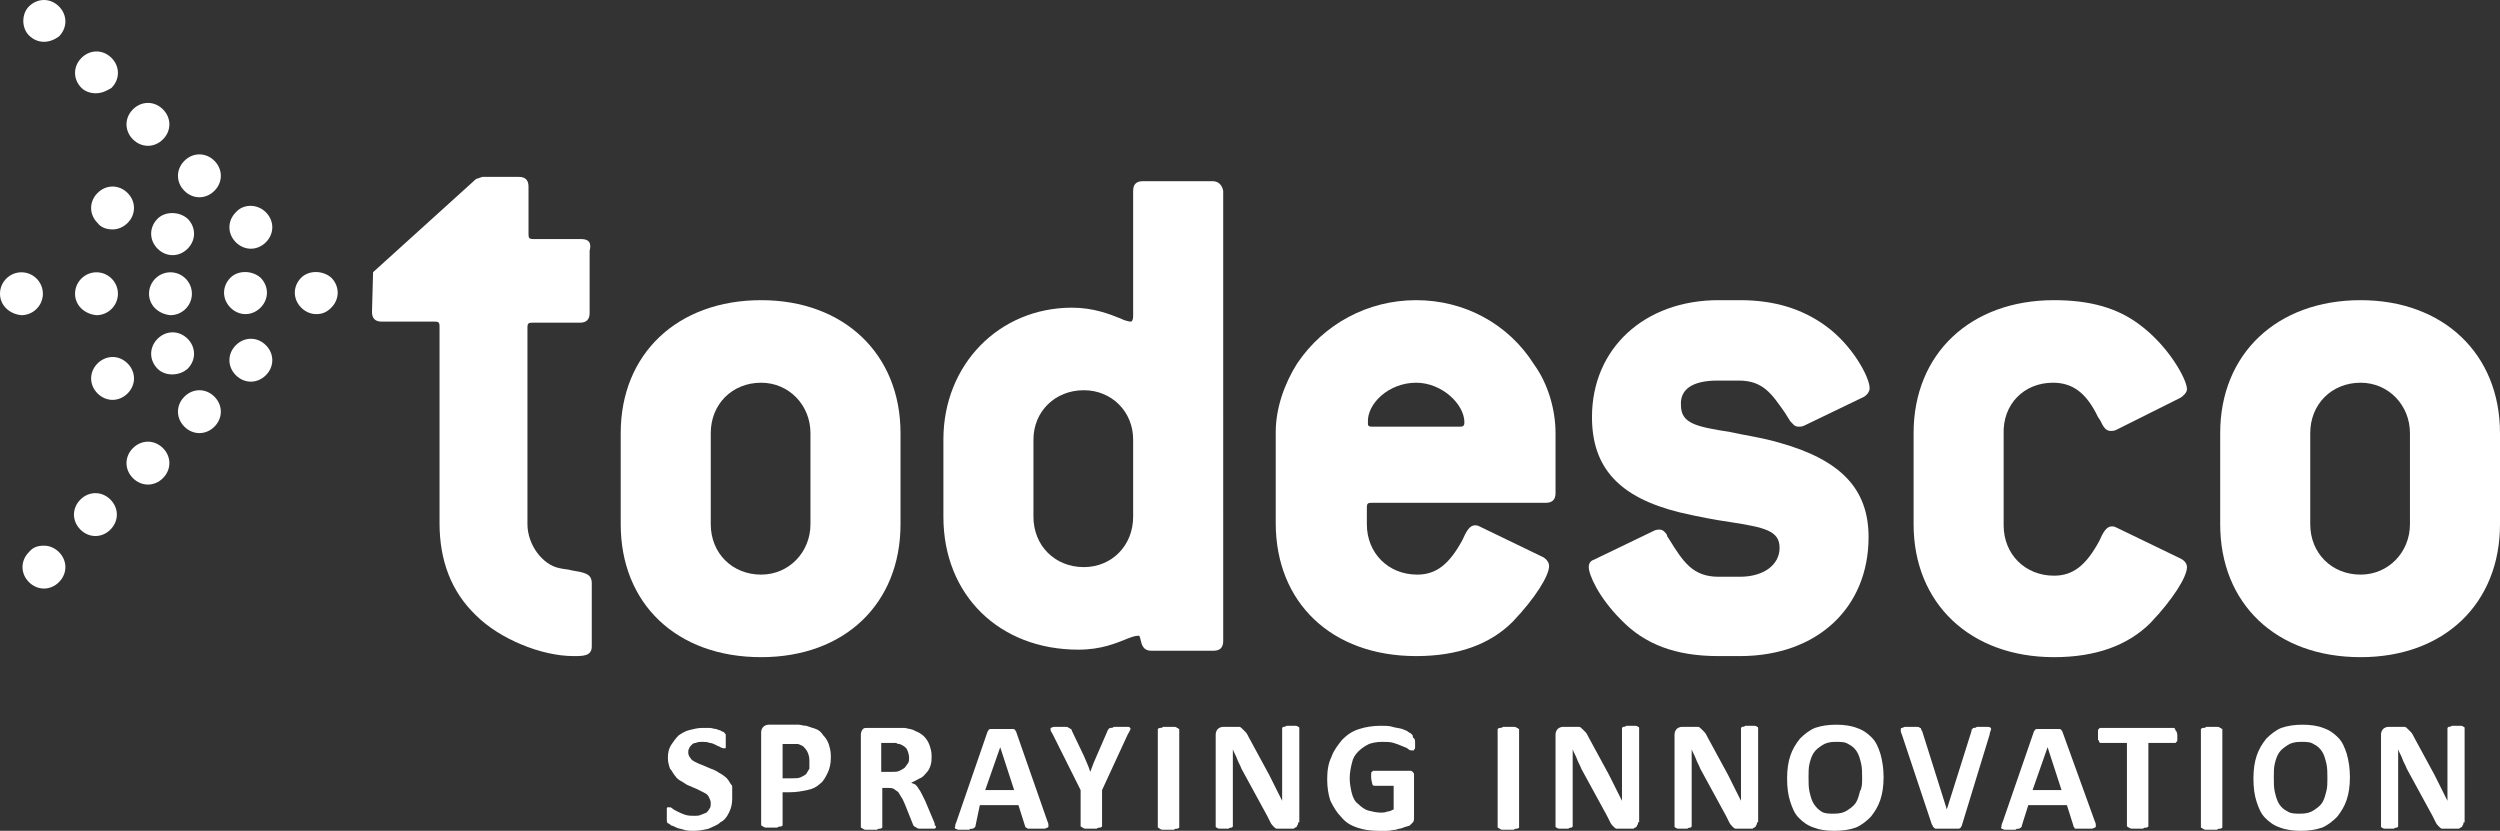 <?xml version="1.0" encoding="utf-8"?>
<!-- Generator: Adobe Illustrator 26.4.0, SVG Export Plug-In . SVG Version: 6.00 Build 0)  -->
<svg version="1.1" id="Layer_1" xmlns="http://www.w3.org/2000/svg" xmlns:xlink="http://www.w3.org/1999/xlink" x="0px" y="0px"
	 viewBox="0 0 233.2 77.5" style="enable-background:new 0 0 233.2 77.5;" xml:space="preserve">
<rect x="0" y="0" width="233.2" height="77.5" fill="#333333" stroke="none"/>
<style type="text/css">
	.st0{fill:#FFFFFF;}
</style>
<path class="st0" d="M54.2,22.3h-4.5c-0.3,0-0.4-0.1-0.4-0.4v-4.5c0-0.6-0.3-0.9-0.9-0.9H45l-0.6,0.2l-9.5,8.6l-0.1,0.1l-0.1,3.7
	c0,0.6,0.3,0.9,0.9,0.9h5c0.3,0,0.4,0.1,0.4,0.4v18.4c0,3.5,1.1,6.4,3.4,8.6c2.2,2.2,6.1,3.8,9.1,3.8c0.9,0,1.7,0,1.7-0.9v-5.9
	c0-0.9-0.7-1-1.9-1.2c-0.3-0.1-0.7-0.1-1.1-0.2c-1.6-0.3-3-2.2-3-4.1V30.5c0-0.3,0.1-0.4,0.4-0.4h4.5c0.6,0,0.9-0.3,0.9-0.9v-5.8
	C55.2,22.6,54.9,22.3,54.2,22.3z"/>
<path class="st0" d="M71,28c-7.8,0-13.1,5-13.1,12.4v8.5c0,7.4,5.2,12.4,13.1,12.4c7.8,0,13-5,13-12.4v-8.5C84,33,78.7,28,71,28z
	 M66.3,40.4c0-2.7,2-4.7,4.7-4.7c2.6,0,4.6,2.1,4.6,4.7v8.5c0,2.6-2,4.7-4.6,4.7c-2.7,0-4.7-2-4.7-4.7V40.4z"/>
<path class="st0" d="M113.1,16.9h-6.5c-0.6,0-0.9,0.3-0.9,0.9v11.7c0,0.3-0.1,0.5-0.2,0.5c-0.2,0-0.6-0.1-1-0.3c-1-0.4-2.5-1-4.5-1
	c-6.8,0-12,5.3-12,12.3v7.2c0,7.3,5.2,12.4,12.6,12.4c2.1,0,3.5-0.6,4.5-1c0.5-0.2,0.8-0.3,1.1-0.3c0.1,0,0.1,0,0.2,0.4
	c0.1,0.4,0.2,1,1,1h5.8c0.6,0,0.9-0.3,0.9-0.9V17.8C114,17.3,113.7,16.9,113.1,16.9z M101.1,52.9c-2.7,0-4.7-2-4.7-4.7V41
	c0-2.6,2-4.6,4.7-4.6c2.6,0,4.6,2,4.6,4.6v7.2C105.7,50.9,103.7,52.9,101.1,52.9z"/>
<path class="st0" d="M132.1,28c-4.5,0-8.6,2.2-11.1,5.9c-1.2,1.9-2,4.2-2,6.4v8.5c0,7.4,5.2,12.4,13.1,12.4c3.9,0,6.9-1.1,9-3.2
	c2.1-2.2,3.4-4.3,3.4-5.2c0-0.3-0.2-0.6-0.5-0.8l-6-2.9c-0.2-0.1-0.3-0.1-0.4-0.1c-0.5,0-0.8,0.5-1.2,1.4c-1.2,2.2-2.4,3.2-4.2,3.2
	c-2.7,0-4.7-2-4.7-4.7v-1.6c0-0.3,0.1-0.4,0.4-0.4h16.3c0.6,0,0.9-0.3,0.9-0.9v-5.6c0-2.2-0.7-4.6-2-6.4
	C140.7,30.2,136.6,28,132.1,28z M132.1,35.7c2.4,0,4.5,2,4.5,3.7c0,0.3-0.1,0.4-0.4,0.4H128c-0.4,0-0.4-0.1-0.4-0.4
	C127.5,37.7,129.5,35.7,132.1,35.7z"/>
<path class="st0" d="M160.2,35.5h2c2.3,0,3.1,1.3,4.3,3c0.2,0.3,0.3,0.5,0.5,0.8l0.1,0.1c0.2,0.2,0.3,0.4,0.7,0.4
	c0.1,0,0.3,0,0.5-0.1l5.6-2.7c0.3-0.2,0.5-0.5,0.5-0.8c0-1-1.6-4-4.1-5.8c-2.2-1.6-4.8-2.4-8-2.4h-2c-6.9,0-11.8,4.5-11.8,10.9
	c0,4.7,2.5,7.5,8.2,8.9c1.7,0.4,3.3,0.7,4.7,0.9c3.2,0.5,4.6,0.8,4.6,2.4c0,1.6-1.5,2.7-3.7,2.7h-2c-2.4,0-3.3-1.4-4.6-3.5l-0.2-0.3
	l0-0.1c-0.2-0.3-0.4-0.5-0.7-0.5c-0.1,0-0.3,0-0.5,0.1l-5.6,2.7c-0.3,0.1-0.5,0.3-0.5,0.7c0,0.7,0.9,2.8,3,4.9
	c2.2,2.3,5.1,3.4,9.1,3.4h2c7.2,0,12-4.5,12-11.1c0-4.5-2.6-7.2-8.3-8.8c-1.7-0.5-3.3-0.7-4.6-1c-3.2-0.5-4.6-0.8-4.6-2.5
	C156.7,36.3,157.9,35.5,160.2,35.5z"/>
<path class="st0" d="M191.5,35.7c1.8,0,3.1,0.9,4.2,3.2l0.2,0.3c0.3,0.6,0.5,1,1,1c0.1,0,0.3,0,0.5-0.1l6-3c0.3-0.2,0.6-0.5,0.6-0.8
	c0-0.9-1.7-4-4.4-6c-2.1-1.6-4.7-2.3-8-2.3c-7.8,0-13.1,5-13.1,12.4v8.5c0,7.4,5.3,12.4,13.1,12.4c3.9,0,6.9-1.1,9-3.2
	c2.1-2.2,3.4-4.3,3.4-5.2c0-0.3-0.2-0.6-0.6-0.8l-6-2.9c-0.2-0.1-0.3-0.1-0.4-0.1c-0.5,0-0.8,0.5-1.2,1.4c-1.2,2.2-2.4,3.2-4.2,3.2
	c-2.7,0-4.7-2-4.7-4.7v-8.5C186.8,37.7,188.8,35.7,191.5,35.7z"/>
<path class="st0" d="M220.2,28c-7.8,0-13.1,5-13.1,12.4v8.5c0,7.4,5.2,12.4,13.1,12.4c7.8,0,13-5,13-12.4v-8.5
	C233.2,33,227.9,28,220.2,28z M215.5,40.4c0-2.7,2-4.7,4.7-4.7c2.6,0,4.6,2.1,4.6,4.7v8.5c0,2.6-2,4.7-4.6,4.7c-2.7,0-4.7-2-4.7-4.7
	V40.4z"/>
<g>
	<path class="st0" d="M68.3,74.5c0,0.5-0.1,0.9-0.3,1.3c-0.2,0.4-0.4,0.7-0.8,0.9c-0.3,0.3-0.7,0.4-1.1,0.6
		c-0.4,0.1-0.9,0.2-1.4,0.2c-0.3,0-0.6,0-0.9-0.1c-0.3-0.1-0.5-0.1-0.7-0.2c-0.2-0.1-0.4-0.2-0.5-0.2c-0.1-0.1-0.2-0.2-0.3-0.2
		c-0.1-0.1-0.1-0.2-0.1-0.3c0-0.1,0-0.3,0-0.5c0-0.2,0-0.3,0-0.4c0-0.1,0-0.2,0-0.2c0-0.1,0.1-0.1,0.1-0.1c0,0,0.1,0,0.1,0
		c0.1,0,0.2,0,0.3,0.1c0.1,0.1,0.3,0.2,0.5,0.3c0.2,0.1,0.4,0.2,0.7,0.3c0.3,0.1,0.6,0.1,0.9,0.1c0.2,0,0.4,0,0.6-0.1
		c0.2-0.1,0.3-0.1,0.5-0.2c0.1-0.1,0.2-0.2,0.3-0.4c0.1-0.1,0.1-0.3,0.1-0.5c0-0.2-0.1-0.4-0.2-0.6c-0.1-0.2-0.3-0.3-0.5-0.4
		c-0.2-0.1-0.4-0.2-0.6-0.3c-0.2-0.1-0.5-0.2-0.7-0.3c-0.3-0.1-0.5-0.3-0.7-0.4c-0.2-0.1-0.5-0.3-0.6-0.5c-0.2-0.2-0.3-0.5-0.5-0.7
		c-0.1-0.3-0.2-0.6-0.2-1c0-0.5,0.1-0.9,0.3-1.2c0.2-0.3,0.4-0.6,0.7-0.9c0.3-0.2,0.6-0.4,1-0.5c0.4-0.1,0.8-0.2,1.2-0.2
		c0.2,0,0.5,0,0.7,0c0.2,0,0.4,0.1,0.6,0.1c0.2,0.1,0.4,0.1,0.5,0.2c0.2,0.1,0.3,0.1,0.3,0.2c0,0,0.1,0.1,0.1,0.1c0,0,0,0.1,0,0.1
		c0,0.1,0,0.1,0,0.2c0,0.1,0,0.2,0,0.3c0,0.1,0,0.3,0,0.4c0,0.1,0,0.2,0,0.2c0,0.1,0,0.1-0.1,0.1c0,0-0.1,0-0.1,0s-0.1,0-0.3-0.1
		c-0.1-0.1-0.3-0.1-0.4-0.2c-0.2-0.1-0.4-0.2-0.6-0.2c-0.2-0.1-0.5-0.1-0.7-0.1c-0.2,0-0.4,0-0.6,0.1c-0.2,0-0.3,0.1-0.4,0.2
		c-0.1,0.1-0.2,0.2-0.2,0.3c-0.1,0.1-0.1,0.3-0.1,0.4c0,0.2,0.1,0.4,0.2,0.5c0.1,0.2,0.3,0.3,0.5,0.4c0.2,0.1,0.4,0.2,0.7,0.3
		c0.2,0.1,0.5,0.2,0.7,0.3c0.3,0.1,0.5,0.2,0.8,0.4c0.2,0.1,0.5,0.3,0.7,0.5c0.2,0.2,0.3,0.5,0.5,0.7C68.3,73.8,68.3,74.1,68.3,74.5
		z"/>
	<path class="st0" d="M77.5,70.7c0,0.5-0.1,1-0.3,1.4c-0.2,0.4-0.4,0.8-0.7,1c-0.3,0.3-0.7,0.5-1.2,0.6c-0.5,0.1-1,0.2-1.6,0.2H73v3
		c0,0,0,0.1,0,0.1c0,0-0.1,0.1-0.2,0.1c-0.1,0-0.2,0-0.3,0.1c-0.1,0-0.3,0-0.5,0c-0.2,0-0.3,0-0.5,0c-0.1,0-0.2,0-0.3-0.1
		c-0.1,0-0.1-0.1-0.2-0.1c0,0,0-0.1,0-0.1v-8.6c0-0.2,0.1-0.4,0.2-0.5c0.1-0.1,0.3-0.2,0.5-0.2h2.2c0.2,0,0.4,0,0.6,0
		c0.2,0,0.4,0.1,0.7,0.1c0.3,0.1,0.6,0.2,0.9,0.3c0.3,0.1,0.5,0.3,0.7,0.6c0.2,0.2,0.4,0.5,0.5,0.8C77.5,70,77.5,70.3,77.5,70.7z
		 M75.5,70.9c0-0.3-0.1-0.6-0.2-0.8c-0.1-0.2-0.3-0.4-0.4-0.5c-0.2-0.1-0.4-0.2-0.5-0.2c-0.2,0-0.4,0-0.6,0H73v3.2h0.9
		c0.3,0,0.6,0,0.8-0.1c0.2-0.1,0.4-0.2,0.5-0.3c0.1-0.2,0.2-0.3,0.3-0.5C75.5,71.3,75.5,71.1,75.5,70.9z"/>
	<path class="st0" d="M87.3,77.1c0,0.1,0,0.1,0,0.1c0,0-0.1,0.1-0.1,0.1c-0.1,0-0.2,0-0.3,0c-0.1,0-0.3,0-0.6,0c-0.2,0-0.4,0-0.5,0
		c-0.1,0-0.2,0-0.3-0.1c-0.1,0-0.1-0.1-0.2-0.1c0,0-0.1-0.1-0.1-0.1L84.4,75c-0.1-0.2-0.2-0.5-0.3-0.6c-0.1-0.2-0.2-0.3-0.3-0.5
		c-0.1-0.1-0.3-0.2-0.4-0.3c-0.2-0.1-0.3-0.1-0.5-0.1h-0.6v3.6c0,0,0,0.1,0,0.1c0,0-0.1,0.1-0.2,0.1c-0.1,0-0.2,0-0.3,0.1
		c-0.1,0-0.3,0-0.5,0c-0.2,0-0.3,0-0.5,0c-0.1,0-0.2,0-0.3-0.1c-0.1,0-0.1-0.1-0.2-0.1c0,0,0-0.1,0-0.1v-8.6c0-0.2,0.1-0.4,0.2-0.5
		c0.1-0.1,0.2-0.1,0.4-0.1h2.5c0.3,0,0.5,0,0.6,0c0.2,0,0.3,0,0.4,0c0.4,0.1,0.7,0.1,1,0.3c0.3,0.1,0.6,0.3,0.8,0.5
		c0.2,0.2,0.4,0.5,0.5,0.8c0.1,0.3,0.2,0.6,0.2,1c0,0.3,0,0.6-0.1,0.9c-0.1,0.3-0.2,0.5-0.4,0.7c-0.2,0.2-0.3,0.4-0.6,0.5
		c-0.2,0.1-0.5,0.3-0.8,0.4c0.1,0.1,0.3,0.1,0.4,0.2c0.1,0.1,0.2,0.2,0.3,0.4c0.1,0.1,0.2,0.3,0.3,0.5c0.1,0.2,0.2,0.4,0.3,0.6
		l0.8,1.9c0.1,0.2,0.1,0.3,0.1,0.4C87.3,77,87.3,77.1,87.3,77.1z M84.8,70.7c0-0.3-0.1-0.6-0.2-0.8c-0.1-0.2-0.4-0.4-0.7-0.5
		c-0.1,0-0.2,0-0.3-0.1c-0.1,0-0.3,0-0.5,0h-0.9V72h1c0.3,0,0.5,0,0.7-0.1c0.2-0.1,0.4-0.2,0.5-0.3c0.1-0.1,0.2-0.3,0.3-0.4
		C84.8,71,84.8,70.9,84.8,70.7z"/>
	<path class="st0" d="M97.7,76.6c0.1,0.2,0.1,0.3,0.1,0.4c0,0.1,0,0.2-0.1,0.2c-0.1,0-0.1,0.1-0.3,0.1c-0.1,0-0.3,0-0.6,0
		c-0.2,0-0.4,0-0.6,0c-0.1,0-0.2,0-0.3,0c-0.1,0-0.1-0.1-0.2-0.1c0,0-0.1-0.1-0.1-0.2l-0.6-1.9h-3.6L91,77c0,0.1,0,0.1-0.1,0.2
		c0,0-0.1,0.1-0.2,0.1c-0.1,0-0.2,0-0.3,0.1c-0.1,0-0.3,0-0.5,0c-0.2,0-0.4,0-0.5,0c-0.1,0-0.2-0.1-0.3-0.1c0-0.1-0.1-0.1,0-0.2
		c0-0.1,0-0.2,0.1-0.4l2.9-8.4c0-0.1,0.1-0.1,0.1-0.2c0,0,0.1-0.1,0.2-0.1c0.1,0,0.2,0,0.4,0c0.2,0,0.4,0,0.6,0c0.3,0,0.5,0,0.7,0
		c0.2,0,0.3,0,0.4,0c0.1,0,0.2,0.1,0.2,0.1c0,0.1,0.1,0.1,0.1,0.2L97.7,76.6z M93.3,69.7L93.3,69.7l-1.4,4h2.7L93.3,69.7z"/>
	<path class="st0" d="M102.8,73.7v3.3c0,0,0,0.1,0,0.1c0,0-0.1,0.1-0.2,0.1c-0.1,0-0.2,0-0.3,0.1c-0.1,0-0.3,0-0.5,0
		c-0.2,0-0.4,0-0.5,0c-0.1,0-0.2,0-0.3-0.1c-0.1,0-0.1-0.1-0.2-0.1c0,0,0-0.1,0-0.1v-3.3l-2.6-5.2c-0.1-0.2-0.2-0.3-0.2-0.4
		c0-0.1,0-0.2,0-0.2c0.1,0,0.2-0.1,0.3-0.1c0.2,0,0.4,0,0.6,0c0.2,0,0.4,0,0.5,0c0.1,0,0.2,0,0.3,0.1c0.1,0,0.1,0.1,0.2,0.1
		c0,0,0.1,0.1,0.1,0.2l1.1,2.3c0.1,0.2,0.2,0.5,0.3,0.7c0.1,0.2,0.2,0.5,0.3,0.8h0c0.1-0.3,0.2-0.5,0.3-0.8c0.1-0.2,0.2-0.5,0.3-0.7
		l1-2.3c0-0.1,0.1-0.1,0.1-0.2c0,0,0.1-0.1,0.2-0.1c0.1,0,0.2,0,0.3-0.1c0.1,0,0.3,0,0.5,0c0.3,0,0.5,0,0.7,0c0.2,0,0.3,0,0.3,0.1
		c0.1,0.1,0.1,0.1,0,0.2c0,0.1-0.1,0.2-0.2,0.4L102.8,73.7z"/>
	<path class="st0" d="M110,77.1c0,0,0,0.1,0,0.1c0,0-0.1,0.1-0.2,0.1c-0.1,0-0.2,0-0.3,0.1c-0.1,0-0.3,0-0.5,0c-0.2,0-0.3,0-0.5,0
		c-0.1,0-0.2,0-0.3-0.1c-0.1,0-0.1-0.1-0.2-0.1c0,0,0-0.1,0-0.1v-9c0,0,0-0.1,0-0.1c0,0,0.1-0.1,0.2-0.1c0.1,0,0.2,0,0.3-0.1
		c0.1,0,0.3,0,0.5,0c0.2,0,0.3,0,0.5,0c0.1,0,0.2,0,0.3,0.1c0.1,0,0.1,0.1,0.2,0.1c0,0,0,0.1,0,0.1V77.1z"/>
	<path class="st0" d="M121.1,76.7c0,0.1,0,0.2-0.1,0.3c0,0.1-0.1,0.2-0.2,0.2c-0.1,0.1-0.1,0.1-0.2,0.1c-0.1,0-0.2,0-0.3,0h-0.8
		c-0.2,0-0.3,0-0.4,0c-0.1,0-0.2-0.1-0.3-0.2c-0.1-0.1-0.2-0.2-0.3-0.4c-0.1-0.2-0.2-0.4-0.3-0.6l-2.4-4.4c-0.1-0.3-0.3-0.6-0.4-0.9
		c-0.1-0.3-0.3-0.6-0.4-0.9h0c0,0.3,0,0.7,0,1c0,0.4,0,0.7,0,1.1v5c0,0,0,0.1,0,0.1c0,0-0.1,0.1-0.1,0.1c-0.1,0-0.2,0-0.3,0.1
		c-0.1,0-0.3,0-0.4,0c-0.2,0-0.3,0-0.4,0c-0.1,0-0.2,0-0.3-0.1c-0.1,0-0.1-0.1-0.1-0.1c0,0,0-0.1,0-0.1v-8.5c0-0.2,0.1-0.4,0.2-0.5
		c0.1-0.1,0.3-0.2,0.5-0.2h1c0.2,0,0.3,0,0.5,0c0.1,0,0.2,0.1,0.3,0.2c0.1,0.1,0.2,0.2,0.3,0.3c0.1,0.1,0.2,0.3,0.3,0.5l1.9,3.5
		c0.1,0.2,0.2,0.4,0.3,0.6c0.1,0.2,0.2,0.4,0.3,0.6c0.1,0.2,0.2,0.4,0.3,0.6c0.1,0.2,0.2,0.4,0.3,0.6h0c0-0.3,0-0.7,0-1.1
		c0-0.4,0-0.7,0-1.1v-4.5c0,0,0-0.1,0-0.1c0,0,0.1-0.1,0.1-0.1c0.1,0,0.2,0,0.3-0.1c0.1,0,0.3,0,0.4,0c0.2,0,0.3,0,0.4,0
		c0.1,0,0.2,0,0.3,0.1c0.1,0,0.1,0.1,0.1,0.1c0,0,0,0.1,0,0.1V76.7z"/>
	<path class="st0" d="M132,69.3c0,0.1,0,0.3,0,0.4c0,0.1,0,0.2-0.1,0.2c0,0.1,0,0.1-0.1,0.1c0,0-0.1,0-0.1,0c-0.1,0-0.2,0-0.3-0.1
		c-0.1-0.1-0.3-0.2-0.6-0.3c-0.2-0.1-0.5-0.2-0.8-0.3c-0.3-0.1-0.7-0.1-1.1-0.1c-0.5,0-0.9,0.1-1.2,0.2c-0.4,0.2-0.7,0.4-1,0.7
		c-0.3,0.3-0.5,0.6-0.6,1.1c-0.1,0.4-0.2,0.9-0.2,1.4c0,0.5,0.1,1,0.2,1.4c0.1,0.4,0.3,0.8,0.6,1c0.3,0.3,0.6,0.5,0.9,0.6
		c0.4,0.1,0.8,0.2,1.2,0.2c0.2,0,0.4,0,0.6-0.1c0.2,0,0.4-0.1,0.6-0.2v-2.2h-1.8c-0.1,0-0.2-0.1-0.2-0.2c0-0.1-0.1-0.3-0.1-0.6
		c0-0.1,0-0.2,0-0.3c0-0.1,0-0.2,0.1-0.2c0-0.1,0.1-0.1,0.1-0.1c0,0,0.1,0,0.1,0h3.2c0.1,0,0.1,0,0.2,0c0.1,0,0.1,0.1,0.2,0.1
		c0,0.1,0.1,0.1,0.1,0.2c0,0.1,0,0.2,0,0.3v3.8c0,0.1,0,0.3-0.1,0.4c-0.1,0.1-0.2,0.2-0.3,0.3c-0.2,0.1-0.4,0.1-0.6,0.2
		c-0.2,0.1-0.5,0.1-0.7,0.2c-0.3,0-0.5,0.1-0.8,0.1c-0.3,0-0.5,0-0.8,0c-0.8,0-1.4-0.1-2-0.3c-0.6-0.2-1.1-0.5-1.5-1
		c-0.4-0.4-0.7-0.9-1-1.5c-0.2-0.6-0.3-1.3-0.3-2c0-0.8,0.1-1.5,0.4-2.1c0.2-0.6,0.6-1.1,1-1.6c0.4-0.4,0.9-0.8,1.6-1
		c0.6-0.2,1.3-0.3,2-0.3c0.4,0,0.8,0,1.1,0.1c0.3,0.1,0.6,0.1,0.9,0.2c0.3,0.1,0.5,0.2,0.6,0.3c0.2,0.1,0.3,0.2,0.3,0.2
		c0.1,0.1,0.1,0.2,0.1,0.3C132,68.9,132,69.1,132,69.3z"/>
	<path class="st0" d="M141.7,77.1c0,0,0,0.1,0,0.1c0,0-0.1,0.1-0.2,0.1c-0.1,0-0.2,0-0.3,0.1c-0.1,0-0.3,0-0.5,0c-0.2,0-0.3,0-0.5,0
		c-0.1,0-0.2,0-0.3-0.1c-0.1,0-0.1-0.1-0.2-0.1c0,0,0-0.1,0-0.1v-9c0,0,0-0.1,0-0.1c0,0,0.1-0.1,0.2-0.1c0.1,0,0.2,0,0.3-0.1
		c0.1,0,0.3,0,0.5,0c0.2,0,0.3,0,0.5,0c0.1,0,0.2,0,0.3,0.1c0.1,0,0.1,0.1,0.2,0.1c0,0,0,0.1,0,0.1V77.1z"/>
	<path class="st0" d="M152.8,76.7c0,0.1,0,0.2-0.1,0.3c0,0.1-0.1,0.2-0.2,0.2c-0.1,0.1-0.1,0.1-0.2,0.1c-0.1,0-0.2,0-0.3,0h-0.8
		c-0.2,0-0.3,0-0.4,0c-0.1,0-0.2-0.1-0.3-0.2c-0.1-0.1-0.2-0.2-0.3-0.4c-0.1-0.2-0.2-0.4-0.3-0.6l-2.4-4.4c-0.1-0.3-0.3-0.6-0.4-0.9
		c-0.1-0.3-0.3-0.6-0.4-0.9h0c0,0.3,0,0.7,0,1c0,0.4,0,0.7,0,1.1v5c0,0,0,0.1,0,0.1c0,0-0.1,0.1-0.1,0.1c-0.1,0-0.2,0-0.3,0.1
		c-0.1,0-0.3,0-0.4,0c-0.2,0-0.3,0-0.4,0c-0.1,0-0.2,0-0.3-0.1c-0.1,0-0.1-0.1-0.1-0.1c0,0,0-0.1,0-0.1v-8.5c0-0.2,0.1-0.4,0.2-0.5
		c0.1-0.1,0.3-0.2,0.5-0.2h1c0.2,0,0.3,0,0.5,0c0.1,0,0.2,0.1,0.3,0.2c0.1,0.1,0.2,0.2,0.3,0.3c0.1,0.1,0.2,0.3,0.3,0.5l1.9,3.5
		c0.1,0.2,0.2,0.4,0.3,0.6c0.1,0.2,0.2,0.4,0.3,0.6c0.1,0.2,0.2,0.4,0.3,0.6c0.1,0.2,0.2,0.4,0.3,0.6h0c0-0.3,0-0.7,0-1.1
		c0-0.4,0-0.7,0-1.1v-4.5c0,0,0-0.1,0-0.1c0,0,0.1-0.1,0.1-0.1c0.1,0,0.2,0,0.3-0.1c0.1,0,0.3,0,0.4,0c0.2,0,0.3,0,0.4,0
		c0.1,0,0.2,0,0.3,0.1c0.1,0,0.1,0.1,0.1,0.1c0,0,0,0.1,0,0.1V76.7z"/>
	<path class="st0" d="M163.9,76.7c0,0.1,0,0.2-0.1,0.3c0,0.1-0.1,0.2-0.2,0.2c-0.1,0.1-0.1,0.1-0.2,0.1c-0.1,0-0.2,0-0.3,0h-0.8
		c-0.2,0-0.3,0-0.4,0c-0.1,0-0.2-0.1-0.3-0.2c-0.1-0.1-0.2-0.2-0.3-0.4c-0.1-0.2-0.2-0.4-0.3-0.6l-2.4-4.4c-0.1-0.3-0.3-0.6-0.4-0.9
		c-0.1-0.3-0.3-0.6-0.4-0.9h0c0,0.3,0,0.7,0,1c0,0.4,0,0.7,0,1.1v5c0,0,0,0.1,0,0.1c0,0-0.1,0.1-0.1,0.1c-0.1,0-0.2,0-0.3,0.1
		c-0.1,0-0.3,0-0.4,0c-0.2,0-0.3,0-0.4,0c-0.1,0-0.2,0-0.3-0.1c-0.1,0-0.1-0.1-0.1-0.1c0,0,0-0.1,0-0.1v-8.5c0-0.2,0.1-0.4,0.2-0.5
		c0.1-0.1,0.3-0.2,0.5-0.2h1c0.2,0,0.3,0,0.5,0c0.1,0,0.2,0.1,0.3,0.2c0.1,0.1,0.2,0.2,0.3,0.3c0.1,0.1,0.2,0.3,0.3,0.5l1.9,3.5
		c0.1,0.2,0.2,0.4,0.3,0.6c0.1,0.2,0.2,0.4,0.3,0.6c0.1,0.2,0.2,0.4,0.3,0.6c0.1,0.2,0.2,0.4,0.3,0.6h0c0-0.3,0-0.7,0-1.1
		c0-0.4,0-0.7,0-1.1v-4.5c0,0,0-0.1,0-0.1c0,0,0.1-0.1,0.1-0.1c0.1,0,0.2,0,0.3-0.1c0.1,0,0.3,0,0.4,0c0.2,0,0.3,0,0.4,0
		c0.1,0,0.2,0,0.3,0.1c0.1,0,0.1,0.1,0.1,0.1c0,0,0,0.1,0,0.1V76.7z"/>
	<path class="st0" d="M175.7,72.5c0,0.8-0.1,1.5-0.3,2.1c-0.2,0.6-0.5,1.1-0.9,1.6c-0.4,0.4-0.9,0.8-1.4,1c-0.6,0.2-1.2,0.3-2,0.3
		s-1.4-0.1-1.9-0.3c-0.6-0.2-1-0.5-1.4-0.9c-0.4-0.4-0.6-0.9-0.8-1.5c-0.2-0.6-0.3-1.3-0.3-2.2c0-0.8,0.1-1.5,0.3-2.1
		c0.2-0.6,0.5-1.1,0.9-1.6c0.4-0.4,0.9-0.8,1.4-1c0.6-0.2,1.2-0.3,2-0.3c0.7,0,1.4,0.1,1.9,0.3c0.6,0.2,1,0.5,1.4,0.9
		c0.4,0.4,0.6,0.9,0.8,1.5C175.6,71,175.7,71.7,175.7,72.5z M173.7,72.6c0-0.5,0-1-0.1-1.4c-0.1-0.4-0.2-0.8-0.4-1.1
		c-0.2-0.3-0.4-0.5-0.8-0.7c-0.3-0.2-0.7-0.2-1.2-0.2c-0.5,0-0.9,0.1-1.2,0.3c-0.3,0.2-0.6,0.4-0.8,0.7c-0.2,0.3-0.3,0.6-0.4,1
		c-0.1,0.4-0.1,0.8-0.1,1.3c0,0.5,0,1,0.1,1.4c0.1,0.4,0.2,0.8,0.4,1.1c0.2,0.3,0.4,0.5,0.7,0.7c0.3,0.2,0.7,0.2,1.2,0.2
		c0.5,0,0.9-0.1,1.2-0.3c0.3-0.2,0.6-0.4,0.8-0.7c0.2-0.3,0.3-0.7,0.4-1.1C173.7,73.5,173.7,73,173.7,72.6z"/>
	<path class="st0" d="M183,77c0,0.1-0.1,0.1-0.1,0.2c0,0-0.1,0.1-0.2,0.1c-0.1,0-0.2,0-0.4,0c-0.1,0-0.3,0-0.6,0c-0.2,0-0.4,0-0.5,0
		c-0.1,0-0.3,0-0.4,0c-0.1,0-0.2,0-0.2,0c-0.1,0-0.1,0-0.2-0.1c0,0-0.1-0.1-0.1-0.1c0,0,0-0.1-0.1-0.2l-2.8-8.4
		c-0.1-0.2-0.1-0.3-0.1-0.4c0-0.1,0-0.2,0.1-0.2c0.1,0,0.2-0.1,0.3-0.1c0.1,0,0.4,0,0.6,0c0.2,0,0.4,0,0.5,0c0.1,0,0.2,0,0.3,0.1
		c0.1,0,0.1,0.1,0.1,0.1c0,0,0,0.1,0.1,0.2l2.3,7.3h0l2.3-7.3c0-0.1,0-0.2,0.1-0.2c0-0.1,0.1-0.1,0.1-0.1c0.1,0,0.2,0,0.3-0.1
		c0.1,0,0.3,0,0.5,0c0.2,0,0.4,0,0.5,0c0.1,0,0.2,0,0.3,0.1c0,0.1,0.1,0.1,0,0.2c0,0.1-0.1,0.2-0.1,0.4L183,77z"/>
	<path class="st0" d="M195.4,76.6c0.1,0.2,0.1,0.3,0.1,0.4c0,0.1,0,0.2-0.1,0.2c-0.1,0-0.1,0.1-0.3,0.1c-0.1,0-0.3,0-0.6,0
		c-0.2,0-0.4,0-0.6,0c-0.1,0-0.2,0-0.3,0c-0.1,0-0.1-0.1-0.1-0.1c0,0-0.1-0.1-0.1-0.2l-0.6-1.9h-3.6l-0.6,1.9c0,0.1,0,0.1-0.1,0.2
		c0,0-0.1,0.1-0.2,0.1c-0.1,0-0.2,0-0.3,0.1c-0.1,0-0.3,0-0.5,0c-0.2,0-0.4,0-0.5,0c-0.1,0-0.2-0.1-0.3-0.1c0-0.1-0.1-0.1,0-0.2
		c0-0.1,0-0.2,0.1-0.4l2.9-8.4c0-0.1,0.1-0.1,0.1-0.2c0,0,0.1-0.1,0.2-0.1c0.1,0,0.2,0,0.4,0c0.1,0,0.4,0,0.6,0c0.3,0,0.5,0,0.7,0
		c0.2,0,0.3,0,0.4,0c0.1,0,0.2,0.1,0.2,0.1c0,0.1,0.1,0.1,0.1,0.2L195.4,76.6z M191,69.7L191,69.7l-1.4,4h2.7L191,69.7z"/>
	<path class="st0" d="M203.1,68.6c0,0.1,0,0.3,0,0.4c0,0.1,0,0.2-0.1,0.2c0,0.1-0.1,0.1-0.1,0.1c0,0-0.1,0-0.1,0h-2.4v7.7
		c0,0,0,0.1,0,0.1c0,0-0.1,0.1-0.2,0.1c-0.1,0-0.2,0-0.3,0.1c-0.1,0-0.3,0-0.5,0c-0.2,0-0.3,0-0.5,0c-0.1,0-0.2,0-0.3-0.1
		c-0.1,0-0.1-0.1-0.2-0.1c0,0,0-0.1,0-0.1v-7.7h-2.4c0,0-0.1,0-0.1,0c0,0-0.1-0.1-0.1-0.1c0-0.1,0-0.1-0.1-0.2c0-0.1,0-0.2,0-0.4
		c0-0.1,0-0.3,0-0.4c0-0.1,0-0.2,0.1-0.2c0-0.1,0.1-0.1,0.1-0.1c0,0,0.1,0,0.1,0h6.7c0,0,0.1,0,0.1,0c0,0,0.1,0.1,0.1,0.1
		c0,0.1,0,0.1,0.1,0.2C203.1,68.4,203.1,68.5,203.1,68.6z"/>
	<path class="st0" d="M207.3,77.1c0,0,0,0.1,0,0.1c0,0-0.1,0.1-0.2,0.1c-0.1,0-0.2,0-0.3,0.1c-0.1,0-0.3,0-0.5,0c-0.2,0-0.3,0-0.5,0
		c-0.1,0-0.2,0-0.3-0.1c-0.1,0-0.1-0.1-0.2-0.1c0,0,0-0.1,0-0.1v-9c0,0,0-0.1,0-0.1c0,0,0.1-0.1,0.2-0.1c0.1,0,0.2,0,0.3-0.1
		c0.1,0,0.3,0,0.5,0c0.2,0,0.3,0,0.5,0c0.1,0,0.2,0,0.3,0.1c0.1,0,0.1,0.1,0.2,0.1c0,0,0,0.1,0,0.1V77.1z"/>
	<path class="st0" d="M219.2,72.5c0,0.8-0.1,1.5-0.3,2.1c-0.2,0.6-0.5,1.1-0.9,1.6c-0.4,0.4-0.9,0.8-1.4,1c-0.6,0.2-1.2,0.3-2,0.3
		c-0.7,0-1.4-0.1-1.9-0.3c-0.6-0.2-1-0.5-1.4-0.9c-0.4-0.4-0.6-0.9-0.8-1.5c-0.2-0.6-0.3-1.3-0.3-2.2c0-0.8,0.1-1.5,0.3-2.1
		c0.2-0.6,0.5-1.1,0.9-1.6c0.4-0.4,0.9-0.8,1.4-1c0.6-0.2,1.2-0.3,2-0.3c0.7,0,1.4,0.1,1.9,0.3c0.6,0.2,1,0.5,1.4,0.9
		c0.4,0.4,0.6,0.9,0.8,1.5C219.1,71,219.2,71.7,219.2,72.5z M217.1,72.6c0-0.5,0-1-0.1-1.4c-0.1-0.4-0.2-0.8-0.4-1.1
		c-0.2-0.3-0.4-0.5-0.8-0.7c-0.3-0.2-0.7-0.2-1.2-0.2c-0.5,0-0.9,0.1-1.2,0.3c-0.3,0.2-0.6,0.4-0.8,0.7c-0.2,0.3-0.3,0.6-0.4,1
		c-0.1,0.4-0.1,0.8-0.1,1.3c0,0.5,0,1,0.1,1.4c0.1,0.4,0.2,0.8,0.4,1.1c0.2,0.3,0.4,0.5,0.8,0.7c0.3,0.2,0.7,0.2,1.2,0.2
		c0.5,0,0.9-0.1,1.2-0.3c0.3-0.2,0.6-0.4,0.8-0.7c0.2-0.3,0.3-0.7,0.4-1.1C217.1,73.5,217.1,73,217.1,72.6z"/>
	<path class="st0" d="M229.8,76.7c0,0.1,0,0.2-0.1,0.3c0,0.1-0.1,0.2-0.2,0.2c-0.1,0.1-0.1,0.1-0.2,0.1c-0.1,0-0.2,0-0.3,0h-0.8
		c-0.2,0-0.3,0-0.4,0c-0.1,0-0.2-0.1-0.3-0.2c-0.1-0.1-0.2-0.2-0.3-0.4c-0.1-0.2-0.2-0.4-0.3-0.6l-2.4-4.4c-0.1-0.3-0.3-0.6-0.4-0.9
		c-0.1-0.3-0.3-0.6-0.4-0.9h0c0,0.3,0,0.7,0,1c0,0.4,0,0.7,0,1.1v5c0,0,0,0.1,0,0.1c0,0-0.1,0.1-0.1,0.1c-0.1,0-0.2,0-0.3,0.1
		c-0.1,0-0.3,0-0.4,0c-0.2,0-0.3,0-0.4,0c-0.1,0-0.2,0-0.3-0.1c-0.1,0-0.1-0.1-0.1-0.1c0,0,0-0.1,0-0.1v-8.5c0-0.2,0.1-0.4,0.2-0.5
		c0.1-0.1,0.3-0.2,0.5-0.2h1c0.2,0,0.3,0,0.5,0c0.1,0,0.2,0.1,0.3,0.2c0.1,0.1,0.2,0.2,0.3,0.3c0.1,0.1,0.2,0.3,0.3,0.5l1.9,3.5
		c0.1,0.2,0.2,0.4,0.3,0.6c0.1,0.2,0.2,0.4,0.3,0.6c0.1,0.2,0.2,0.4,0.3,0.6c0.1,0.2,0.2,0.4,0.3,0.6h0c0-0.3,0-0.7,0-1.1
		c0-0.4,0-0.7,0-1.1v-4.5c0,0,0-0.1,0-0.1c0,0,0.1-0.1,0.1-0.1c0.1,0,0.2,0,0.3-0.1c0.1,0,0.3,0,0.4,0c0.2,0,0.3,0,0.4,0
		c0.1,0,0.2,0,0.3,0.1c0.1,0,0.1,0.1,0.1,0.1c0,0,0,0.1,0,0.1V76.7z"/>
</g>
<g>
	<g>
		<path class="st0" d="M22,22.6c-0.8-0.8-0.8-2,0-2.8l0,0c0.7-0.8,2-0.8,2.8,0l0,0c0.8,0.8,0.8,2,0,2.8l0,0
			c-0.4,0.4-0.9,0.6-1.4,0.6l0,0C22.9,23.2,22.4,23,22,22.6z M17.2,17.8c-0.8-0.8-0.8-2,0-2.8l0,0c0.8-0.8,2-0.8,2.8,0l0,0
			c0.8,0.8,0.8,2,0,2.8l0,0c-0.4,0.4-0.9,0.6-1.4,0.6l0,0C18.1,18.4,17.6,18.2,17.2,17.8z M12.4,13c-0.8-0.8-0.8-2,0-2.8l0,0
			c0.8-0.8,2-0.8,2.8,0l0,0c0.8,0.8,0.8,2,0,2.8l0,0c-0.4,0.4-0.9,0.6-1.4,0.6l0,0C13.3,13.6,12.8,13.4,12.4,13z M7.6,8.2
			c-0.8-0.8-0.8-2,0-2.8l0,0c0.8-0.8,2-0.8,2.8,0l0,0c0.8,0.8,0.8,2,0,2.8l0,0C9.9,8.5,9.5,8.7,8.9,8.7l0,0C8.4,8.7,7.9,8.5,7.6,8.2
			z M2.7,3.3C2,2.6,2,1.3,2.7,0.6l0,0c0.8-0.8,2-0.8,2.8,0l0,0c0.8,0.8,0.8,2,0,2.8l0,0C5.1,3.7,4.6,3.9,4.1,3.9l0,0
			C3.6,3.9,3.1,3.7,2.7,3.3z"/>
	</g>
	<g>
		<path class="st0" d="M29.5,29.3c-0.5,0-1-0.2-1.4-0.6c-0.4-0.4-0.6-0.9-0.6-1.4c0-0.5,0.2-1,0.6-1.4c0.7-0.7,2-0.7,2.8,0
			c0.4,0.4,0.6,0.9,0.6,1.4c0,0.5-0.2,1-0.6,1.4C30.5,29.1,30.1,29.3,29.5,29.3z"/>
	</g>
	<g>
		<path class="st0" d="M13.9,27.4c0-1.1,0.9-2,2-2l0,0c1.1,0,2,0.9,2,2l0,0c0,1.1-0.9,2-2,2l0,0C14.8,29.3,13.9,28.5,13.9,27.4z
			 M7,27.4c0-1.1,0.9-2,2-2l0,0c1.1,0,2,0.9,2,2l0,0c0,1.1-0.9,2-2,2l0,0C7.9,29.3,7,28.5,7,27.4z M0,27.4c0-1.1,0.9-2,2-2l0,0
			c1.1,0,2,0.9,2,2l0,0c0,1.1-0.9,2-2,2l0,0C0.9,29.3,0,28.5,0,27.4z"/>
	</g>
	<g>
		<path class="st0" d="M22.9,29.3c-0.5,0-1-0.2-1.4-0.6c-0.4-0.4-0.6-0.9-0.6-1.4c0-0.5,0.2-1,0.6-1.4c0.7-0.7,2-0.7,2.8,0
			c0.4,0.4,0.6,0.9,0.6,1.4c0,0.5-0.2,1-0.6,1.4C23.9,29.1,23.4,29.3,22.9,29.3z"/>
	</g>
	<g>
		<path class="st0" d="M9.1,20.8c-0.4-0.4-0.6-0.9-0.6-1.4l0,0c0-0.5,0.2-1,0.6-1.4l0,0c0.4-0.4,0.9-0.6,1.4-0.6l0,0
			c0.5,0,1,0.2,1.4,0.6l0,0c0.4,0.4,0.6,0.9,0.6,1.4l0,0c0,0.5-0.2,1-0.6,1.4l0,0c-0.4,0.4-0.9,0.6-1.4,0.6l0,0
			C9.9,21.4,9.4,21.2,9.1,20.8z"/>
	</g>
	<g>
		<path class="st0" d="M16.1,23.8c-0.5,0-1-0.2-1.4-0.6c-0.4-0.4-0.6-0.9-0.6-1.4c0-0.5,0.2-1,0.6-1.4c0.7-0.7,2-0.7,2.8,0
			c0.4,0.4,0.6,0.9,0.6,1.4c0,0.5-0.2,1-0.6,1.4C17.1,23.6,16.6,23.8,16.1,23.8z"/>
	</g>
	<g>
		<path class="st0" d="M23.4,31.6L23.4,31.6c0.5,0,1,0.2,1.4,0.6l0,0c0.8,0.8,0.8,2,0,2.8l0,0c-0.8,0.8-2,0.8-2.8,0l0,0
			c-0.8-0.8-0.8-2,0-2.8C22.4,31.8,22.9,31.6,23.4,31.6z M18.6,36.4L18.6,36.4c0.5,0,1,0.2,1.4,0.6l0,0c0.8,0.8,0.8,2,0,2.8l0,0
			c-0.8,0.8-2,0.8-2.8,0l0,0c-0.8-0.8-0.8-2,0-2.8C17.6,36.6,18.1,36.4,18.6,36.4z M13.8,41.2L13.8,41.2c0.5,0,1,0.2,1.4,0.6l0,0
			c0.8,0.8,0.8,2,0,2.8l0,0c-0.8,0.8-2,0.8-2.8,0l0,0c-0.8-0.8-0.8-2,0-2.8C12.8,41.4,13.3,41.2,13.8,41.2z M8.9,46L8.9,46
			c0.5,0,1,0.2,1.4,0.6l0,0c0.8,0.8,0.8,2,0,2.8l0,0c-0.8,0.8-2,0.8-2.8,0l0,0c-0.8-0.8-0.8-2,0-2.8C7.9,46.2,8.4,46,8.9,46z
			 M4.1,50.9L4.1,50.9c0.5,0,1,0.2,1.4,0.6l0,0c0.8,0.8,0.8,2,0,2.8l0,0c-0.8,0.8-2,0.8-2.8,0l0,0c-0.8-0.8-0.8-2,0-2.8
			C3.1,51,3.6,50.9,4.1,50.9z"/>
	</g>
	<g>
		<path class="st0" d="M9.1,33.9c-0.4,0.4-0.6,0.9-0.6,1.4l0,0c0,0.5,0.2,1,0.6,1.4l0,0c0.4,0.4,0.9,0.6,1.4,0.6l0,0
			c0.5,0,1-0.2,1.4-0.6l0,0c0.4-0.4,0.6-0.9,0.6-1.4l0,0c0-0.5-0.2-1-0.6-1.4l0,0c-0.4-0.4-0.9-0.6-1.4-0.6l0,0
			C9.9,33.3,9.4,33.6,9.1,33.9z"/>
	</g>
	<g>
		<path class="st0" d="M16.1,31c-0.5,0-1,0.2-1.4,0.6c-0.4,0.4-0.6,0.9-0.6,1.4c0,0.5,0.2,1,0.6,1.4c0.7,0.7,2,0.7,2.8,0
			c0.4-0.4,0.6-0.9,0.6-1.4c0-0.5-0.2-1-0.6-1.4C17.1,31.2,16.6,31,16.1,31z"/>
	</g>
</g>
</svg>
